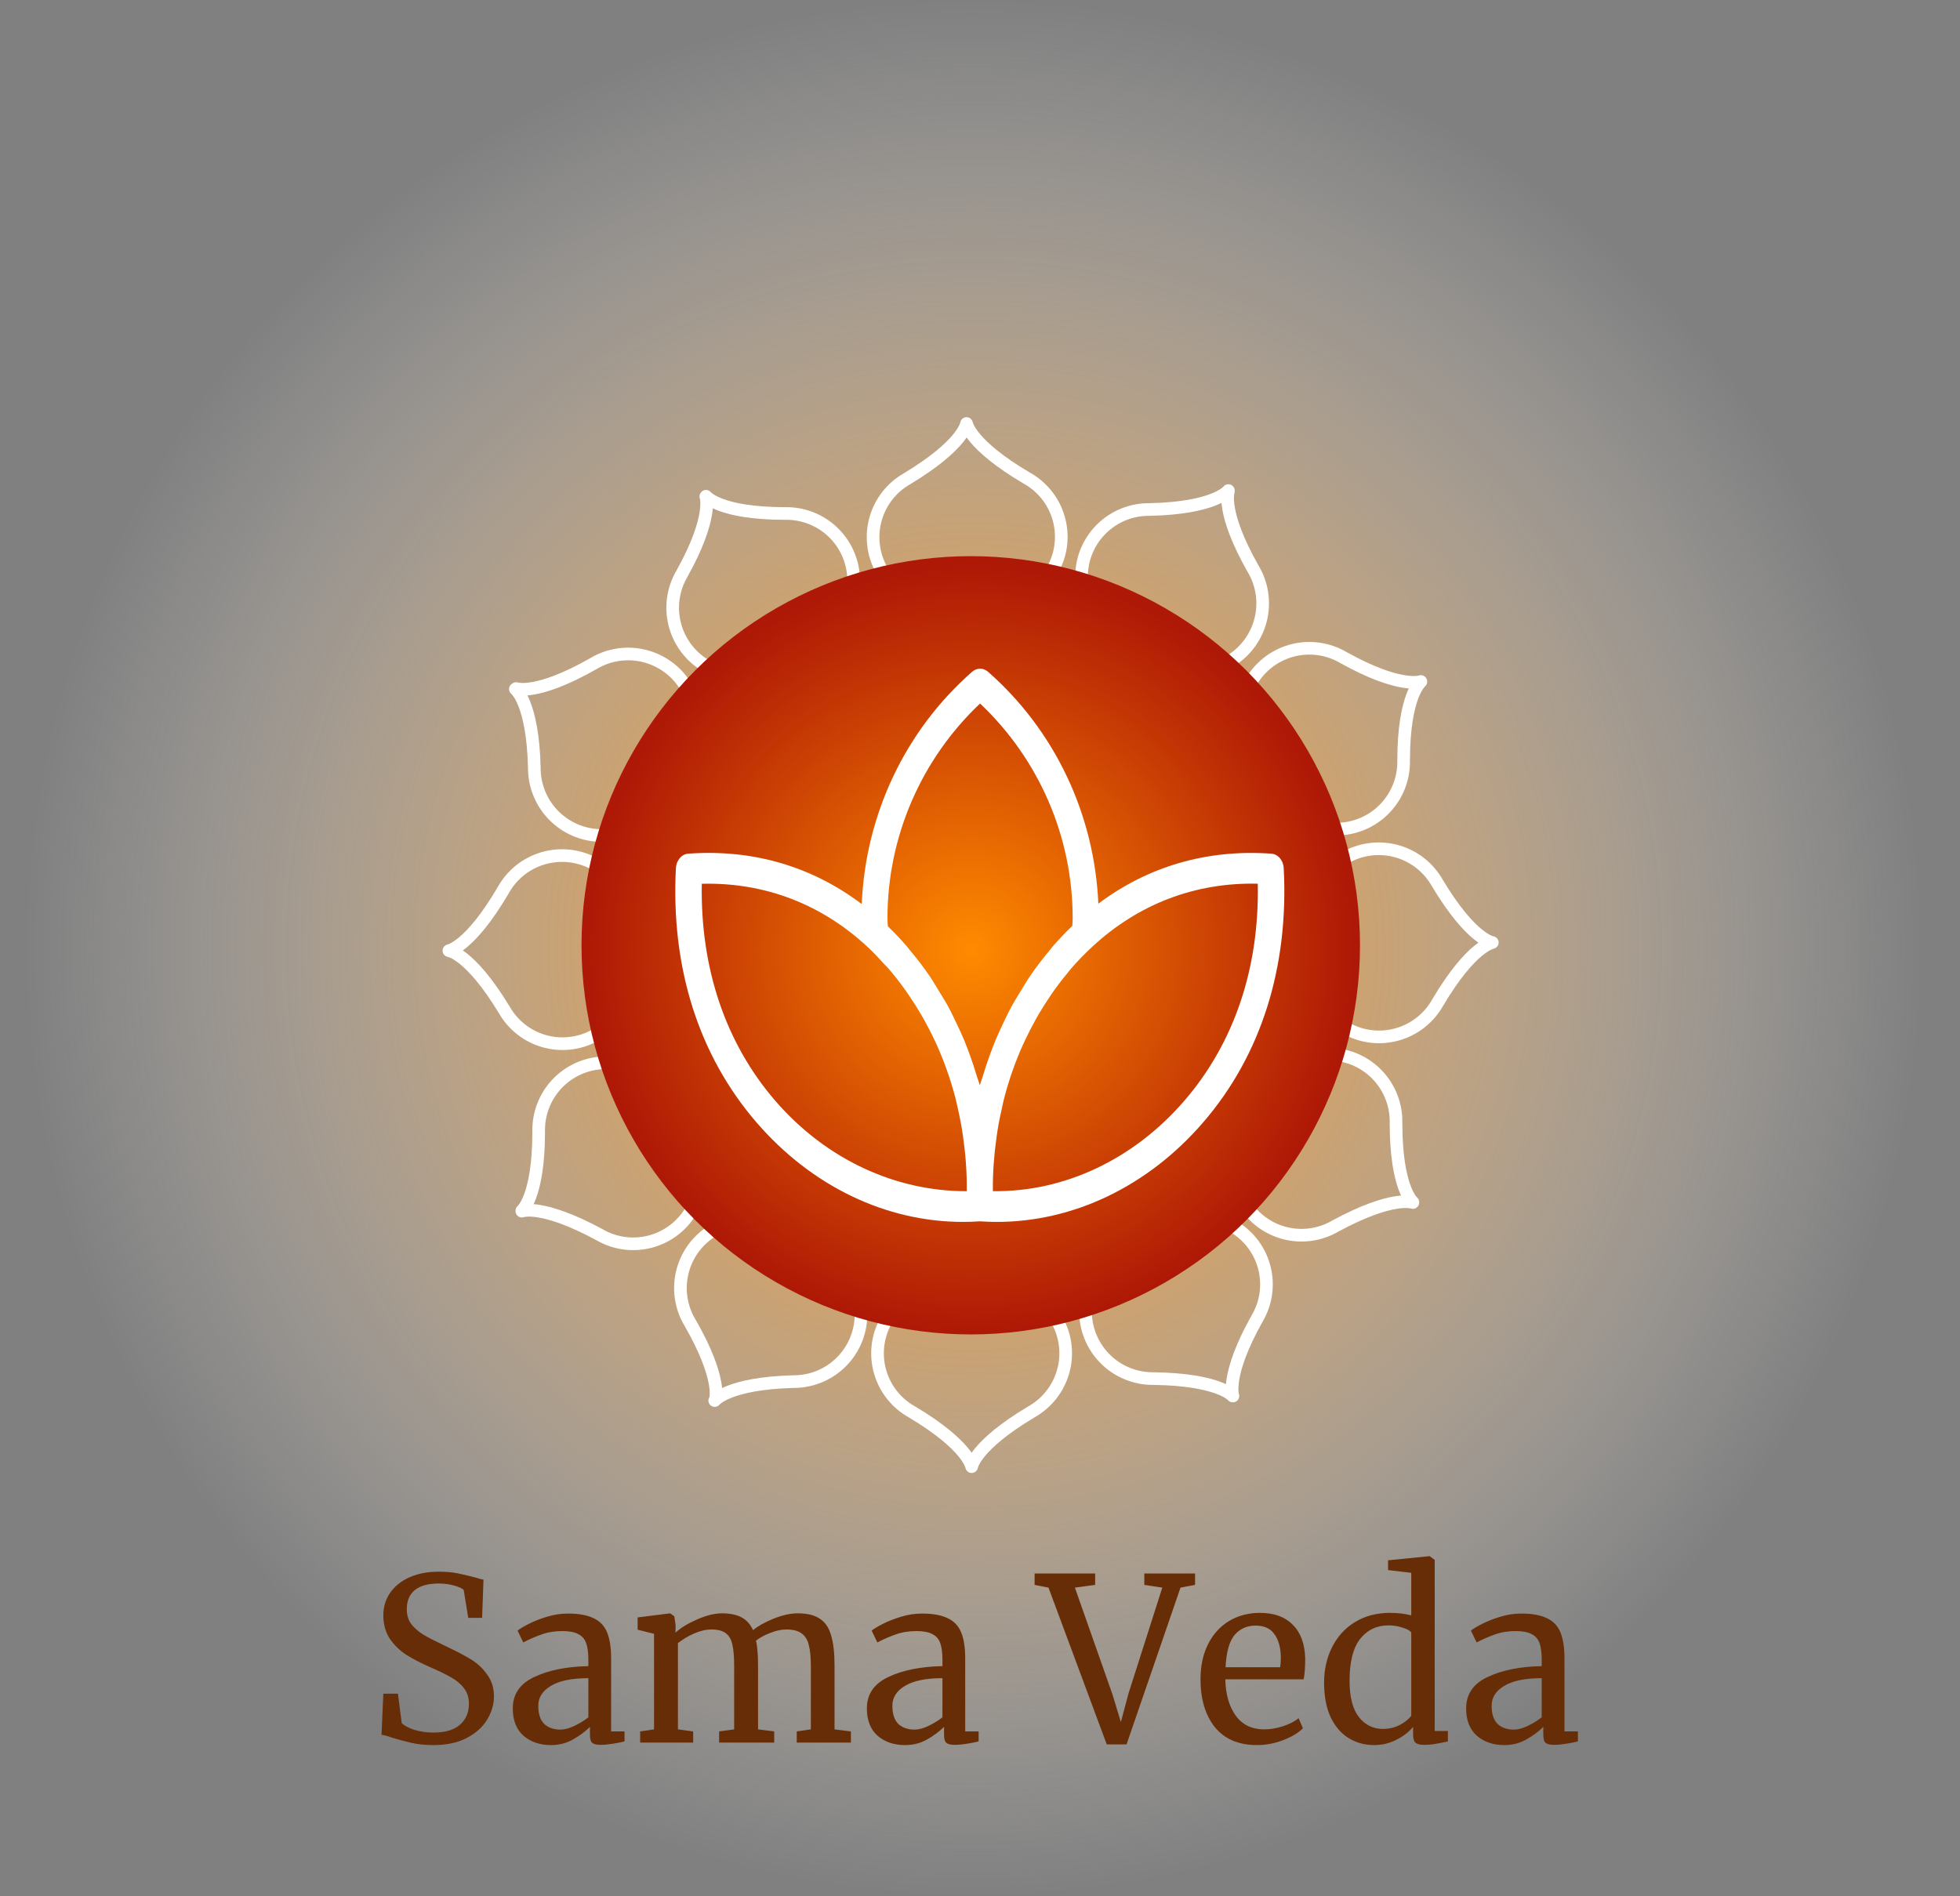 <svg width="155" height="150" viewBox="0 0 155 150" fill="none" xmlns="http://www.w3.org/2000/svg">
<rect x="0" y="0" width="155" height="150" fill="#808080" stroke="none"/>
<rect width="150" height="150" transform="matrix(1 0 0 -1 2 150)" fill="url(#paint0_radial_211_268)"/>
<path d="M83.097 45.361C83.341 45.489 83.643 45.394 83.771 45.149C84.473 43.8 84.619 42.23 84.177 40.774C83.737 39.322 82.746 38.099 81.417 37.366C79.207 36.061 78.074 35.022 77.5 34.335C77.213 33.992 77.067 33.739 76.994 33.585C76.958 33.508 76.94 33.456 76.932 33.43L76.928 33.418C76.898 33.234 76.765 33.08 76.585 33.023C76.515 33.001 76.44 32.994 76.363 33.005C76.138 33.038 75.969 33.216 75.939 33.43L75.936 33.441C75.929 33.467 75.913 33.519 75.878 33.595C75.81 33.748 75.669 34.002 75.388 34.348C74.825 35.041 73.703 36.094 71.493 37.429C70.171 38.178 69.195 39.414 68.773 40.873C68.35 42.335 68.517 43.904 69.237 45.244C69.368 45.488 69.671 45.579 69.914 45.448C70.157 45.318 70.248 45.014 70.118 44.771C69.522 43.661 69.384 42.362 69.734 41.151C70.084 39.941 70.894 38.916 71.991 38.296L72.004 38.289C74.284 36.913 75.506 35.787 76.164 34.979C76.272 34.846 76.365 34.721 76.445 34.605C76.527 34.72 76.622 34.844 76.733 34.977C77.401 35.776 78.635 36.885 80.915 38.231L80.922 38.235L80.929 38.239C82.033 38.845 82.855 39.859 83.221 41.064C83.586 42.27 83.465 43.57 82.884 44.687C82.756 44.932 82.852 45.234 83.097 45.361Z" fill="white"/>
<path d="M86.029 45.473C86.021 45.749 85.79 45.966 85.514 45.957C85.238 45.949 85.021 45.718 85.03 45.442C85.077 43.921 85.717 42.48 86.814 41.426C87.909 40.374 89.372 39.791 90.891 39.803C93.445 39.751 94.942 39.383 95.783 39.05C96.203 38.883 96.459 38.726 96.6 38.621C96.671 38.569 96.714 38.53 96.736 38.509C96.744 38.5 96.749 38.495 96.751 38.492C96.92 38.282 97.226 38.242 97.443 38.405C97.583 38.51 97.652 38.675 97.641 38.838C97.647 38.905 97.639 38.974 97.616 39.041C97.615 39.044 97.613 39.051 97.61 39.063C97.604 39.092 97.594 39.149 97.587 39.237C97.574 39.412 97.576 39.712 97.654 40.157C97.81 41.047 98.271 42.516 99.522 44.726C100.305 46.029 100.548 47.586 100.199 49.066C99.85 50.548 98.935 51.835 97.65 52.652C97.418 52.8 97.108 52.731 96.96 52.498C96.812 52.265 96.881 51.956 97.114 51.808C98.179 51.131 98.936 50.065 99.226 48.837C99.515 47.609 99.313 46.316 98.662 45.236L98.655 45.224C97.362 42.942 96.85 41.363 96.669 40.329C96.633 40.127 96.611 39.945 96.597 39.782C96.466 39.847 96.318 39.913 96.152 39.979C95.169 40.368 93.545 40.749 90.904 40.803L90.896 40.803L90.889 40.803C89.629 40.792 88.415 41.274 87.507 42.147C86.599 43.02 86.068 44.214 86.029 45.473Z" fill="white"/>
<path d="M106.5 51.587C105.193 50.816 103.636 50.586 102.161 50.947C100.685 51.309 99.408 52.234 98.605 53.524C98.459 53.759 98.531 54.067 98.765 54.213C99 54.359 99.308 54.287 99.454 54.053C100.119 52.984 101.176 52.218 102.399 51.919C103.622 51.619 104.913 51.81 105.997 52.451L106.008 52.457C108.291 53.728 109.875 54.225 110.913 54.396C111.095 54.426 111.261 54.446 111.411 54.459C111.346 54.594 111.281 54.748 111.216 54.922C110.848 55.906 110.502 57.531 110.502 60.171L110.502 60.18C110.525 61.44 110.052 62.659 109.187 63.575C108.322 64.491 107.132 65.031 105.873 65.081C105.597 65.092 105.382 65.324 105.393 65.6C105.404 65.876 105.636 66.091 105.912 66.08C107.433 66.02 108.869 65.368 109.914 64.261C110.958 63.156 111.528 61.687 111.502 60.167C111.503 57.611 111.838 56.113 112.152 55.272C112.309 54.853 112.46 54.599 112.56 54.458C112.61 54.388 112.648 54.345 112.668 54.325C112.675 54.317 112.68 54.312 112.683 54.31C112.81 54.205 112.873 54.05 112.865 53.895C112.864 53.84 112.853 53.785 112.832 53.731C112.736 53.477 112.455 53.347 112.201 53.436L112.192 53.438L112.177 53.442C112.147 53.449 112.089 53.46 112 53.467C111.823 53.482 111.522 53.483 111.075 53.409C110.181 53.262 108.709 52.816 106.5 51.587Z" fill="white"/>
<path d="M116.915 74.564C116.797 74.482 116.67 74.387 116.535 74.276C115.729 73.615 114.607 72.389 113.239 70.108L113.232 70.096C112.614 68.997 111.59 68.184 110.379 67.831C109.169 67.478 107.868 67.614 106.757 68.209C106.513 68.339 106.21 68.248 106.08 68.004C105.949 67.761 106.041 67.458 106.285 67.328C107.627 66.609 109.197 66.445 110.659 66.871C112.119 67.296 113.354 68.276 114.1 69.6C115.427 71.81 116.477 72.936 117.169 73.503C117.514 73.786 117.768 73.928 117.921 73.998C117.998 74.033 118.05 74.05 118.076 74.058L118.086 74.061L118.088 74.061C118.302 74.092 118.479 74.26 118.512 74.484C118.551 74.752 118.37 75.001 118.105 75.048L118.098 75.05L118.087 75.054C118.061 75.062 118.008 75.08 117.932 75.116C117.778 75.189 117.524 75.335 117.18 75.622C116.491 76.197 115.448 77.33 114.135 79.541C113.394 80.866 112.165 81.85 110.708 82.281C109.25 82.713 107.68 82.557 106.336 81.846C106.092 81.717 105.998 81.414 106.127 81.17C106.256 80.926 106.559 80.833 106.803 80.962C107.917 81.551 109.217 81.68 110.424 81.322C111.632 80.964 112.652 80.148 113.265 79.048L113.272 79.036C114.625 76.755 115.738 75.522 116.539 74.854C116.673 74.743 116.798 74.647 116.915 74.564Z" fill="white"/>
<path d="M97.016 108.975C96.984 109.164 96.964 109.335 96.951 109.489C96.815 109.426 96.661 109.362 96.487 109.297C95.507 108.937 93.886 108.588 91.247 108.549L91.24 108.549L91.233 108.549C89.973 108.568 88.756 108.093 87.842 107.225C86.929 106.357 86.391 105.166 86.345 103.907C86.335 103.631 86.103 103.415 85.828 103.425C85.552 103.435 85.336 103.667 85.346 103.943C85.402 105.464 86.05 106.902 87.153 107.95C88.255 108.996 89.721 109.57 91.24 109.549C93.797 109.587 95.298 109.926 96.141 110.236C96.563 110.391 96.819 110.538 96.96 110.635C97.031 110.684 97.073 110.72 97.094 110.739C97.102 110.746 97.107 110.751 97.109 110.753C97.208 110.869 97.349 110.929 97.491 110.928C97.553 110.929 97.617 110.919 97.679 110.895C97.933 110.799 98.063 110.518 97.974 110.264L97.971 110.254L97.968 110.24C97.961 110.21 97.951 110.152 97.943 110.064C97.929 109.887 97.928 109.586 98.002 109.139C98.151 108.245 98.601 106.774 99.838 104.565C100.614 103.26 100.849 101.703 100.49 100.227C100.132 98.749 99.207 97.471 97.916 96.668C97.681 96.522 97.373 96.594 97.227 96.828C97.081 97.063 97.153 97.371 97.387 97.517C98.456 98.182 99.222 99.24 99.519 100.463C99.816 101.686 99.621 102.977 98.975 104.058L98.968 104.07C97.69 106.353 97.189 107.937 97.016 108.975Z" fill="white"/>
<path d="M76.839 114.916C76.757 114.799 76.661 114.673 76.55 114.539C75.885 113.735 74.656 112.618 72.375 111.257L72.368 111.253L72.362 111.25C71.262 110.637 70.446 109.616 70.091 108.408C69.736 107.2 69.869 105.9 70.462 104.79C70.592 104.546 70.5 104.243 70.256 104.113C70.013 103.983 69.71 104.075 69.58 104.319C68.863 105.661 68.702 107.231 69.132 108.69C69.56 110.148 70.543 111.379 71.869 112.119C74.079 113.439 75.208 114.486 75.779 115.176C76.064 115.521 76.209 115.775 76.28 115.928C76.316 116.005 76.333 116.057 76.341 116.083C76.344 116.092 76.345 116.098 76.346 116.101C76.387 116.344 76.6 116.519 76.842 116.517C77.082 116.516 77.291 116.342 77.332 116.101L77.334 116.094L77.337 116.083C77.344 116.057 77.362 116.005 77.398 115.928C77.469 115.775 77.614 115.521 77.898 115.176C78.469 114.486 79.599 113.439 81.809 112.119C83.132 111.375 84.112 110.144 84.54 108.689C84.969 107.23 84.811 105.662 84.098 104.32C83.969 104.076 83.666 103.983 83.422 104.112C83.178 104.242 83.085 104.544 83.215 104.788C83.805 105.9 83.936 107.199 83.581 108.406C83.226 109.614 82.412 110.635 81.314 111.25L81.303 111.257C79.022 112.618 77.793 113.735 77.128 114.539C77.017 114.673 76.921 114.799 76.839 114.916Z" fill="white"/>
<path d="M68.002 45.626C68.017 45.901 67.805 46.137 67.529 46.152C67.254 46.166 67.018 45.955 67.003 45.679C66.937 44.432 66.389 43.259 65.474 42.408C64.56 41.557 63.351 41.095 62.103 41.118H62.093C59.445 41.118 57.817 40.772 56.832 40.404C56.658 40.34 56.505 40.274 56.369 40.21C56.356 40.363 56.336 40.533 56.305 40.721C56.134 41.759 55.637 43.343 54.366 45.626L54.361 45.636C53.722 46.723 53.536 48.017 53.84 49.24C54.145 50.463 54.916 51.518 55.99 52.179C56.225 52.324 56.298 52.632 56.153 52.867C56.008 53.102 55.7 53.175 55.465 53.031C54.169 52.232 53.237 50.958 52.87 49.481C52.502 48.006 52.727 46.446 53.495 45.134C54.725 42.925 55.171 41.453 55.318 40.559C55.392 40.112 55.391 39.811 55.376 39.634C55.369 39.545 55.358 39.487 55.351 39.457C55.348 39.444 55.346 39.437 55.345 39.433C55.283 39.256 55.327 39.067 55.445 38.935C55.468 38.907 55.495 38.881 55.525 38.858C55.74 38.693 56.046 38.729 56.217 38.937C56.219 38.94 56.224 38.944 56.232 38.952C56.252 38.972 56.295 39.01 56.365 39.06C56.506 39.16 56.761 39.311 57.181 39.468C58.023 39.782 59.525 40.117 62.089 40.118C63.595 40.091 65.053 40.65 66.156 41.676C67.26 42.704 67.921 44.12 68.002 45.626Z" fill="white"/>
<path d="M42.269 54.935C43.303 54.752 44.882 54.235 47.164 52.934L47.175 52.928C48.255 52.276 49.546 52.072 50.774 52.358C52.002 52.645 53.069 53.4 53.748 54.462C53.897 54.695 54.206 54.763 54.438 54.614C54.671 54.466 54.739 54.157 54.59 53.924C53.771 52.642 52.483 51.731 51.001 51.385C49.521 51.039 47.965 51.285 46.664 52.069C44.454 53.328 42.986 53.792 42.095 53.95C41.65 54.029 41.351 54.031 41.176 54.018C41.088 54.011 41.031 54.001 41.002 53.995C40.995 53.993 40.99 53.992 40.986 53.991L40.98 53.99C40.808 53.931 40.625 53.971 40.495 54.082C40.443 54.114 40.396 54.156 40.357 54.208C40.194 54.424 40.234 54.73 40.445 54.898C40.447 54.901 40.453 54.905 40.461 54.913C40.481 54.934 40.52 54.977 40.572 55.047C40.675 55.187 40.831 55.44 40.996 55.858C41.328 56.696 41.696 58.191 41.755 60.746C41.752 62.266 42.342 63.727 43.4 64.818C44.459 65.912 45.904 66.547 47.426 66.59C47.702 66.598 47.932 66.38 47.94 66.104C47.947 65.828 47.73 65.598 47.454 65.59C46.193 65.555 44.996 65.028 44.118 64.123C43.24 63.217 42.751 62.004 42.755 60.742L42.755 60.729C42.694 58.089 42.313 56.469 41.926 55.49C41.854 55.308 41.782 55.148 41.711 55.008C41.876 54.995 42.062 54.971 42.269 54.935Z" fill="white"/>
<path d="M35.429 75.696C35.391 75.69 35.354 75.681 35.319 75.667C35.264 75.646 35.214 75.616 35.171 75.578C35.109 75.524 35.06 75.455 35.031 75.375C35.012 75.325 35.001 75.27 34.999 75.214C34.998 75.158 35.006 75.103 35.022 75.051C35.077 74.874 35.226 74.743 35.405 74.709C35.409 74.708 35.414 74.707 35.422 74.704C35.449 74.695 35.501 74.676 35.578 74.639C35.733 74.564 35.987 74.413 36.329 74.123C37.016 73.54 38.052 72.399 39.35 70.189C40.082 68.859 41.306 67.868 42.758 67.428C44.214 66.987 45.784 67.132 47.133 67.834C47.378 67.962 47.473 68.264 47.345 68.509C47.218 68.754 46.916 68.849 46.671 68.722C45.554 68.14 44.254 68.019 43.048 68.385C41.843 68.75 40.829 69.573 40.223 70.676L40.216 70.689C38.878 72.969 37.773 74.209 36.976 74.885C36.842 74.999 36.716 75.097 36.6 75.181C36.717 75.261 36.843 75.354 36.978 75.463C37.789 76.117 38.918 77.336 40.302 79.616L40.306 79.622L40.309 79.628C40.931 80.723 41.958 81.529 43.169 81.875C44.379 82.22 45.677 82.076 46.783 81.474C47.025 81.342 47.329 81.432 47.461 81.674C47.593 81.917 47.503 82.22 47.261 82.353C45.925 83.08 44.357 83.253 42.894 82.836C41.434 82.42 40.195 81.448 39.443 80.129C38.102 77.918 37.044 76.801 36.35 76.242C36.004 75.962 35.75 75.824 35.597 75.756C35.521 75.722 35.469 75.706 35.444 75.7C35.438 75.698 35.433 75.697 35.429 75.696Z" fill="white"/>
<path d="M40.767 95.787C40.763 95.64 40.824 95.494 40.943 95.392C40.945 95.39 40.95 95.385 40.958 95.377C40.977 95.356 41.014 95.313 41.064 95.242C41.162 95.1 41.31 94.843 41.464 94.421C41.771 93.575 42.1 92.072 42.1 89.516C42.066 87.997 42.628 86.524 43.665 85.413C44.704 84.301 46.137 83.64 47.657 83.572C47.933 83.559 48.167 83.773 48.179 84.049C48.192 84.325 47.978 84.558 47.702 84.57C46.443 84.627 45.256 85.174 44.396 86.096C43.536 87.017 43.071 88.238 43.1 89.499L43.1 89.51C43.1 92.15 42.762 93.777 42.403 94.763C42.336 94.947 42.268 95.109 42.202 95.251C42.35 95.263 42.515 95.282 42.697 95.312C43.728 95.478 45.314 95.967 47.633 97.222L47.641 97.226L47.648 97.23C48.734 97.866 50.027 98.05 51.247 97.743C52.468 97.436 53.52 96.662 54.176 95.588C54.32 95.352 54.627 95.278 54.863 95.422C55.099 95.566 55.173 95.873 55.029 96.109C54.237 97.407 52.966 98.342 51.491 98.713C50.019 99.083 48.461 98.862 47.15 98.097C44.903 96.882 43.427 96.443 42.537 96.299C42.093 96.227 41.797 96.229 41.625 96.244C41.539 96.252 41.484 96.262 41.456 96.269L41.441 96.272L41.436 96.274C41.182 96.365 40.901 96.239 40.801 95.987C40.776 95.921 40.765 95.853 40.767 95.787Z" fill="white"/>
<path d="M57.505 109.624C57.358 109.682 57.224 109.74 57.105 109.797C57.09 109.647 57.068 109.481 57.035 109.298C56.85 108.268 56.33 106.692 55.021 104.41L55.014 104.399C54.358 103.322 54.15 102.031 54.434 100.803C54.718 99.575 55.472 98.507 56.535 97.828C56.767 97.68 56.836 97.37 56.687 97.138C56.538 96.905 56.229 96.837 55.996 96.985C54.714 97.805 53.803 99.094 53.459 100.578C53.117 102.059 53.367 103.615 54.157 104.913C55.423 107.123 55.891 108.588 56.051 109.475C56.13 109.918 56.133 110.215 56.12 110.388C56.116 110.438 56.111 110.478 56.107 110.508C55.959 110.727 56.007 111.025 56.219 111.186C56.431 111.346 56.73 111.312 56.901 111.114C56.916 111.099 56.931 111.084 56.945 111.068C56.969 111.046 57.006 111.015 57.059 110.976C57.199 110.874 57.453 110.719 57.872 110.554C58.71 110.224 60.206 109.856 62.761 109.789C64.279 109.792 65.738 109.201 66.827 108.143C67.918 107.083 68.55 105.638 68.589 104.117C68.596 103.841 68.378 103.612 68.102 103.605C67.826 103.598 67.596 103.816 67.589 104.092C67.557 105.351 67.034 106.548 66.13 107.426C65.227 108.304 64.016 108.793 62.756 108.789L62.749 108.789L62.742 108.789C60.102 108.858 58.483 109.239 57.505 109.624Z" fill="white"/>
<path d="M112.056 94.712C112.176 94.814 112.236 94.96 112.232 95.106C112.234 95.173 112.223 95.241 112.197 95.306C112.098 95.558 111.817 95.685 111.563 95.594L111.558 95.592L111.543 95.588C111.515 95.582 111.46 95.571 111.374 95.564C111.202 95.549 110.906 95.547 110.462 95.618C109.572 95.763 108.096 96.202 105.849 97.417C104.538 98.182 102.98 98.403 101.508 98.033C100.033 97.662 98.762 96.727 97.97 95.429C97.826 95.193 97.9 94.885 98.136 94.741C98.372 94.597 98.679 94.672 98.823 94.907C99.479 95.982 100.531 96.756 101.752 97.063C102.972 97.37 104.265 97.186 105.351 96.55L105.358 96.545L105.366 96.541C107.685 95.287 109.271 94.798 110.302 94.631C110.484 94.602 110.648 94.582 110.797 94.571C110.731 94.428 110.663 94.267 110.596 94.082C110.237 93.097 109.899 91.47 109.899 88.83L109.899 88.818C109.928 87.558 109.463 86.337 108.603 85.415C107.743 84.494 106.556 83.947 105.297 83.89C105.021 83.878 104.807 83.644 104.82 83.368C104.832 83.093 105.066 82.879 105.342 82.891C106.862 82.959 108.295 83.621 109.334 84.733C110.371 85.844 110.933 87.316 110.899 88.836C110.899 91.392 111.228 92.895 111.535 93.74C111.689 94.162 111.837 94.419 111.935 94.561C111.985 94.633 112.022 94.676 112.041 94.697C112.049 94.705 112.054 94.71 112.056 94.712Z" fill="white"/>
<circle cx="76.769" cy="74.775" r="30.782" fill="url(#paint1_radial_211_268)"/>
<path d="M53.452 68.666C53.486 68.051 53.906 67.563 54.434 67.527C59.539 67.158 64.201 68.534 68.148 71.514C68.449 64.447 71.569 57.801 76.874 53.14C77.056 52.981 77.277 52.894 77.505 52.894C77.734 52.894 77.956 52.981 78.137 53.14C83.431 57.791 86.549 64.425 86.859 71.483C90.797 68.527 95.447 67.167 100.538 67.527C100.793 67.544 101.034 67.67 101.215 67.88C101.395 68.09 101.504 68.369 101.519 68.666C101.929 76.514 99.73 83.467 95.154 88.776C90.795 93.832 84.907 96.656 78.822 96.656C78.376 96.656 77.93 96.639 77.484 96.61C77.039 96.639 76.595 96.656 76.152 96.656C70.064 96.656 64.176 93.832 59.818 88.776C55.241 83.467 53.042 76.512 53.452 68.666ZM78.518 94.223C84.12 94.303 89.634 91.744 93.672 87.057C97.598 82.503 99.594 76.59 99.468 69.904C94.538 69.785 90.029 71.5 86.361 74.904C85.781 75.446 85.216 76.022 84.691 76.631C84.626 76.706 84.57 76.789 84.505 76.864C84.114 77.331 83.737 77.811 83.381 78.307C83.256 78.482 83.141 78.661 83.021 78.839C82.724 79.278 82.436 79.727 82.165 80.186C82.065 80.356 81.969 80.529 81.873 80.701C81.59 81.211 81.324 81.731 81.075 82.263C81.013 82.396 80.945 82.527 80.885 82.663C80.287 83.999 79.797 85.396 79.42 86.836C79.347 87.115 79.29 87.401 79.228 87.683C79.136 88.089 79.048 88.494 78.972 88.905C78.906 89.285 78.846 89.667 78.794 90.051C78.61 91.387 78.506 92.739 78.518 94.104V94.223ZM77.25 85.126C77.321 85.369 77.42 85.6 77.487 85.845C77.547 85.617 77.639 85.403 77.706 85.177C77.862 84.654 78.032 84.136 78.215 83.625C78.378 83.168 78.548 82.714 78.732 82.268C78.916 81.826 79.117 81.398 79.322 80.968C79.537 80.514 79.749 80.06 79.989 79.621C80.234 79.171 80.506 78.739 80.774 78.307C81.008 77.93 81.226 77.542 81.477 77.178C81.967 76.464 82.496 75.779 83.051 75.121C83.107 75.055 83.153 74.98 83.21 74.914C83.717 74.327 84.247 73.768 84.8 73.239C84.814 73.035 84.829 72.833 84.829 72.627C84.829 66.196 82.17 60.059 77.505 55.651C72.841 60.059 70.182 66.198 70.182 72.627C70.182 72.845 70.196 73.059 70.213 73.273C70.751 73.791 71.267 74.338 71.762 74.912C71.816 74.975 71.862 75.05 71.916 75.114C72.475 75.774 73.004 76.461 73.496 77.178C73.743 77.537 73.959 77.918 74.189 78.29C74.461 78.73 74.737 79.164 74.984 79.621C75.225 80.06 75.436 80.517 75.654 80.971C75.855 81.396 76.055 81.819 76.237 82.253C76.428 82.712 76.602 83.179 76.769 83.65C76.941 84.137 77.101 84.629 77.25 85.126ZM61.297 87.059C65.338 91.744 70.87 94.245 76.453 94.226V94.109C76.466 92.691 76.357 91.285 76.158 89.9C76.114 89.592 76.068 89.286 76.014 88.983C75.924 88.475 75.817 87.97 75.7 87.469C75.654 87.273 75.614 87.074 75.564 86.882C75.181 85.409 74.679 83.981 74.065 82.617C74.026 82.53 73.984 82.447 73.944 82.36C73.672 81.775 73.377 81.202 73.065 80.641C72.992 80.512 72.919 80.381 72.843 80.254C72.538 79.73 72.214 79.222 71.873 78.725C71.791 78.606 71.713 78.482 71.628 78.365C71.202 77.765 70.752 77.188 70.28 76.636C70.159 76.495 70.025 76.374 69.899 76.235C69.499 75.793 69.096 75.361 68.677 74.968C65.003 71.519 60.479 69.783 55.499 69.909C55.38 76.59 57.371 82.503 61.297 87.059Z" fill="white"/>
<path d="M34.275 138.04C33.651 138.04 33.093 137.986 32.601 137.878C32.109 137.77 31.569 137.626 30.981 137.446C30.621 137.314 30.351 137.242 30.171 137.23L30.315 133.972H31.467L31.773 136.312C31.977 136.504 32.307 136.678 32.763 136.834C33.231 136.978 33.741 137.05 34.293 137.05C35.205 137.05 35.895 136.846 36.363 136.438C36.843 136.03 37.083 135.466 37.083 134.746C37.083 134.278 36.951 133.876 36.687 133.54C36.435 133.204 36.093 132.916 35.661 132.676C35.241 132.436 34.659 132.154 33.915 131.83C33.243 131.53 32.655 131.224 32.151 130.912C31.659 130.6 31.227 130.186 30.855 129.67C30.495 129.142 30.315 128.512 30.315 127.78C30.315 127.12 30.489 126.532 30.837 126.016C31.197 125.488 31.707 125.074 32.367 124.774C33.039 124.474 33.819 124.324 34.707 124.324C35.259 124.324 35.745 124.366 36.165 124.45C36.597 124.534 37.083 124.648 37.623 124.792C37.863 124.876 38.067 124.93 38.235 124.954L38.127 127.978H37.029L36.669 125.764C36.549 125.644 36.297 125.53 35.913 125.422C35.541 125.314 35.133 125.26 34.689 125.26C33.861 125.26 33.231 125.434 32.799 125.782C32.379 126.13 32.169 126.634 32.169 127.294C32.169 127.774 32.295 128.176 32.547 128.5C32.811 128.824 33.135 129.1 33.519 129.328C33.903 129.556 34.515 129.868 35.355 130.264C36.135 130.636 36.771 130.972 37.263 131.272C37.755 131.572 38.175 131.968 38.523 132.46C38.883 132.94 39.063 133.516 39.063 134.188C39.063 134.824 38.883 135.436 38.523 136.024C38.175 136.612 37.635 137.098 36.903 137.482C36.183 137.854 35.307 138.04 34.275 138.04ZM40.552 135.142C40.552 134.014 41.116 133.186 42.244 132.658C43.372 132.118 44.8 131.83 46.528 131.794V131.29C46.528 130.726 46.468 130.282 46.348 129.958C46.228 129.634 46.018 129.4 45.718 129.256C45.43 129.1 45.016 129.022 44.476 129.022C43.864 129.022 43.312 129.112 42.82 129.292C42.34 129.46 41.86 129.67 41.38 129.922L40.93 128.986C41.086 128.854 41.374 128.68 41.794 128.464C42.214 128.248 42.7 128.056 43.252 127.888C43.804 127.72 44.356 127.636 44.908 127.636C45.76 127.636 46.432 127.756 46.924 127.996C47.428 128.224 47.788 128.596 48.004 129.112C48.22 129.628 48.328 130.318 48.328 131.182V136.96H49.39V137.752C49.15 137.812 48.844 137.872 48.472 137.932C48.112 137.992 47.794 138.022 47.518 138.022C47.182 138.022 46.954 137.968 46.834 137.86C46.714 137.764 46.654 137.542 46.654 137.194V136.6C46.294 136.96 45.85 137.29 45.322 137.59C44.806 137.89 44.218 138.04 43.558 138.04C42.694 138.04 41.974 137.794 41.398 137.302C40.834 136.798 40.552 136.078 40.552 135.142ZM44.332 136.816C44.644 136.816 45.004 136.72 45.412 136.528C45.82 136.336 46.192 136.108 46.528 135.844V132.748C45.22 132.748 44.23 132.952 43.558 133.36C42.898 133.756 42.568 134.278 42.568 134.926C42.568 135.574 42.724 136.054 43.036 136.366C43.36 136.666 43.792 136.816 44.332 136.816ZM50.624 136.96L51.722 136.798V129.238L50.426 128.914V127.942L53 127.618L53.324 127.852L53.432 128.572L53.414 129.148C53.834 128.764 54.404 128.416 55.124 128.104C55.856 127.78 56.51 127.618 57.086 127.618C57.734 127.618 58.256 127.726 58.652 127.942C59.048 128.158 59.348 128.494 59.552 128.95C59.936 128.626 60.47 128.326 61.154 128.05C61.85 127.762 62.498 127.618 63.098 127.618C63.842 127.618 64.424 127.762 64.844 128.05C65.264 128.326 65.558 128.764 65.726 129.364C65.906 129.952 65.996 130.744 65.996 131.74V136.798L67.292 136.96V137.842H63.008V136.96L64.124 136.798V131.794C64.124 131.098 64.07 130.546 63.962 130.138C63.866 129.718 63.674 129.406 63.386 129.202C63.11 128.998 62.708 128.896 62.18 128.896C61.784 128.896 61.364 128.986 60.92 129.166C60.476 129.334 60.098 129.538 59.786 129.778C59.894 130.246 59.948 130.912 59.948 131.776V136.798L61.226 136.96V137.842H56.87V136.96L58.058 136.798V131.758C58.058 131.038 58.01 130.48 57.914 130.084C57.83 129.688 57.662 129.394 57.41 129.202C57.158 128.998 56.774 128.896 56.258 128.896C55.826 128.896 55.364 129.004 54.872 129.22C54.392 129.436 53.972 129.688 53.612 129.976V136.798L54.818 136.96V137.842H50.624V136.96ZM68.554 135.142C68.554 134.014 69.118 133.186 70.246 132.658C71.374 132.118 72.802 131.83 74.53 131.794V131.29C74.53 130.726 74.47 130.282 74.35 129.958C74.23 129.634 74.02 129.4 73.72 129.256C73.432 129.1 73.018 129.022 72.478 129.022C71.866 129.022 71.314 129.112 70.822 129.292C70.342 129.46 69.862 129.67 69.382 129.922L68.932 128.986C69.088 128.854 69.376 128.68 69.796 128.464C70.216 128.248 70.702 128.056 71.254 127.888C71.806 127.72 72.358 127.636 72.91 127.636C73.762 127.636 74.434 127.756 74.926 127.996C75.43 128.224 75.79 128.596 76.006 129.112C76.222 129.628 76.33 130.318 76.33 131.182V136.96H77.392V137.752C77.152 137.812 76.846 137.872 76.474 137.932C76.114 137.992 75.796 138.022 75.52 138.022C75.184 138.022 74.956 137.968 74.836 137.86C74.716 137.764 74.656 137.542 74.656 137.194V136.6C74.296 136.96 73.852 137.29 73.324 137.59C72.808 137.89 72.22 138.04 71.56 138.04C70.696 138.04 69.976 137.794 69.4 137.302C68.836 136.798 68.554 136.078 68.554 135.142ZM72.334 136.816C72.646 136.816 73.006 136.72 73.414 136.528C73.822 136.336 74.194 136.108 74.53 135.844V132.748C73.222 132.748 72.232 132.952 71.56 133.36C70.9 133.756 70.57 134.278 70.57 134.926C70.57 135.574 70.726 136.054 71.038 136.366C71.362 136.666 71.794 136.816 72.334 136.816ZM81.818 124.468H86.606V125.368L85.004 125.584L87.974 134.026L88.64 136.222L89.234 133.99L91.916 125.584L90.494 125.368V124.468H94.508V125.368L93.356 125.584L89.09 137.986H87.524L82.916 125.584L81.818 125.368V124.468ZM99.402 138.04C97.95 138.04 96.84 137.566 96.072 136.618C95.316 135.67 94.938 134.404 94.938 132.82C94.938 131.776 95.136 130.858 95.532 130.066C95.928 129.274 96.48 128.662 97.188 128.23C97.908 127.798 98.724 127.582 99.636 127.582C100.752 127.582 101.616 127.894 102.228 128.518C102.852 129.13 103.182 130.012 103.218 131.164C103.218 131.896 103.176 132.454 103.092 132.838H96.9C96.924 134.026 97.2 134.986 97.728 135.718C98.256 136.438 99.006 136.798 99.978 136.798C100.458 136.798 100.956 136.714 101.472 136.546C102 136.366 102.408 136.156 102.696 135.916L103.038 136.708C102.69 137.068 102.174 137.38 101.49 137.644C100.806 137.908 100.11 138.04 99.402 138.04ZM101.238 131.884C101.274 131.632 101.292 131.374 101.292 131.11C101.28 130.33 101.112 129.718 100.788 129.274C100.476 128.818 99.978 128.59 99.294 128.59C98.598 128.59 98.04 128.842 97.62 129.346C97.212 129.85 96.978 130.696 96.918 131.884H101.238ZM108.653 138.04C107.933 138.04 107.273 137.86 106.673 137.5C106.073 137.14 105.593 136.588 105.233 135.844C104.885 135.1 104.711 134.182 104.711 133.09C104.711 132.07 104.921 131.14 105.341 130.3C105.761 129.46 106.361 128.8 107.141 128.32C107.933 127.828 108.863 127.582 109.931 127.582C110.543 127.582 111.101 127.648 111.605 127.78V124.414L109.769 124.198V123.424L113.009 123.1H113.063L113.459 123.388V136.924H114.503V137.752C114.119 137.836 113.783 137.902 113.495 137.95C113.219 137.998 112.925 138.022 112.613 138.022C112.301 138.022 112.079 137.968 111.947 137.86C111.815 137.752 111.749 137.524 111.749 137.176V136.6C111.413 137.008 110.969 137.35 110.417 137.626C109.877 137.902 109.289 138.04 108.653 138.04ZM109.373 136.762C109.841 136.762 110.279 136.66 110.687 136.456C111.095 136.24 111.401 135.994 111.605 135.718V129.13C111.509 128.986 111.281 128.86 110.921 128.752C110.573 128.632 110.201 128.572 109.805 128.572C108.869 128.572 108.119 128.932 107.555 129.652C107.003 130.36 106.727 131.458 106.727 132.946C106.727 134.242 106.973 135.202 107.465 135.826C107.957 136.45 108.593 136.762 109.373 136.762ZM115.945 135.142C115.945 134.014 116.509 133.186 117.637 132.658C118.765 132.118 120.193 131.83 121.921 131.794V131.29C121.921 130.726 121.861 130.282 121.741 129.958C121.621 129.634 121.411 129.4 121.111 129.256C120.823 129.1 120.409 129.022 119.869 129.022C119.257 129.022 118.705 129.112 118.213 129.292C117.733 129.46 117.253 129.67 116.773 129.922L116.323 128.986C116.479 128.854 116.767 128.68 117.187 128.464C117.607 128.248 118.093 128.056 118.645 127.888C119.197 127.72 119.749 127.636 120.301 127.636C121.153 127.636 121.825 127.756 122.317 127.996C122.821 128.224 123.181 128.596 123.397 129.112C123.613 129.628 123.721 130.318 123.721 131.182V136.96H124.783V137.752C124.543 137.812 124.237 137.872 123.865 137.932C123.505 137.992 123.187 138.022 122.911 138.022C122.575 138.022 122.347 137.968 122.227 137.86C122.107 137.764 122.047 137.542 122.047 137.194V136.6C121.687 136.96 121.243 137.29 120.715 137.59C120.199 137.89 119.611 138.04 118.951 138.04C118.087 138.04 117.367 137.794 116.791 137.302C116.227 136.798 115.945 136.078 115.945 135.142ZM119.725 136.816C120.037 136.816 120.397 136.72 120.805 136.528C121.213 136.336 121.585 136.108 121.921 135.844V132.748C120.613 132.748 119.623 132.952 118.951 133.36C118.291 133.756 117.961 134.278 117.961 134.926C117.961 135.574 118.117 136.054 118.429 136.366C118.753 136.666 119.185 136.816 119.725 136.816Z" fill="#672D06"/>
<defs>
<radialGradient id="paint0_radial_211_268" cx="0" cy="0" r="1" gradientUnits="userSpaceOnUse" gradientTransform="translate(75 75) rotate(90) scale(75)">
<stop stop-color="#FF8A00"/>
<stop offset="1" stop-color="white" stop-opacity="0"/>
</radialGradient>
<radialGradient id="paint1_radial_211_268" cx="0" cy="0" r="1" gradientUnits="userSpaceOnUse" gradientTransform="translate(76.769 75.146) rotate(90) scale(30.411)">
<stop stop-color="#FF8B00"/>
<stop offset="1" stop-color="#AE1806"/>
</radialGradient>
</defs>
</svg>